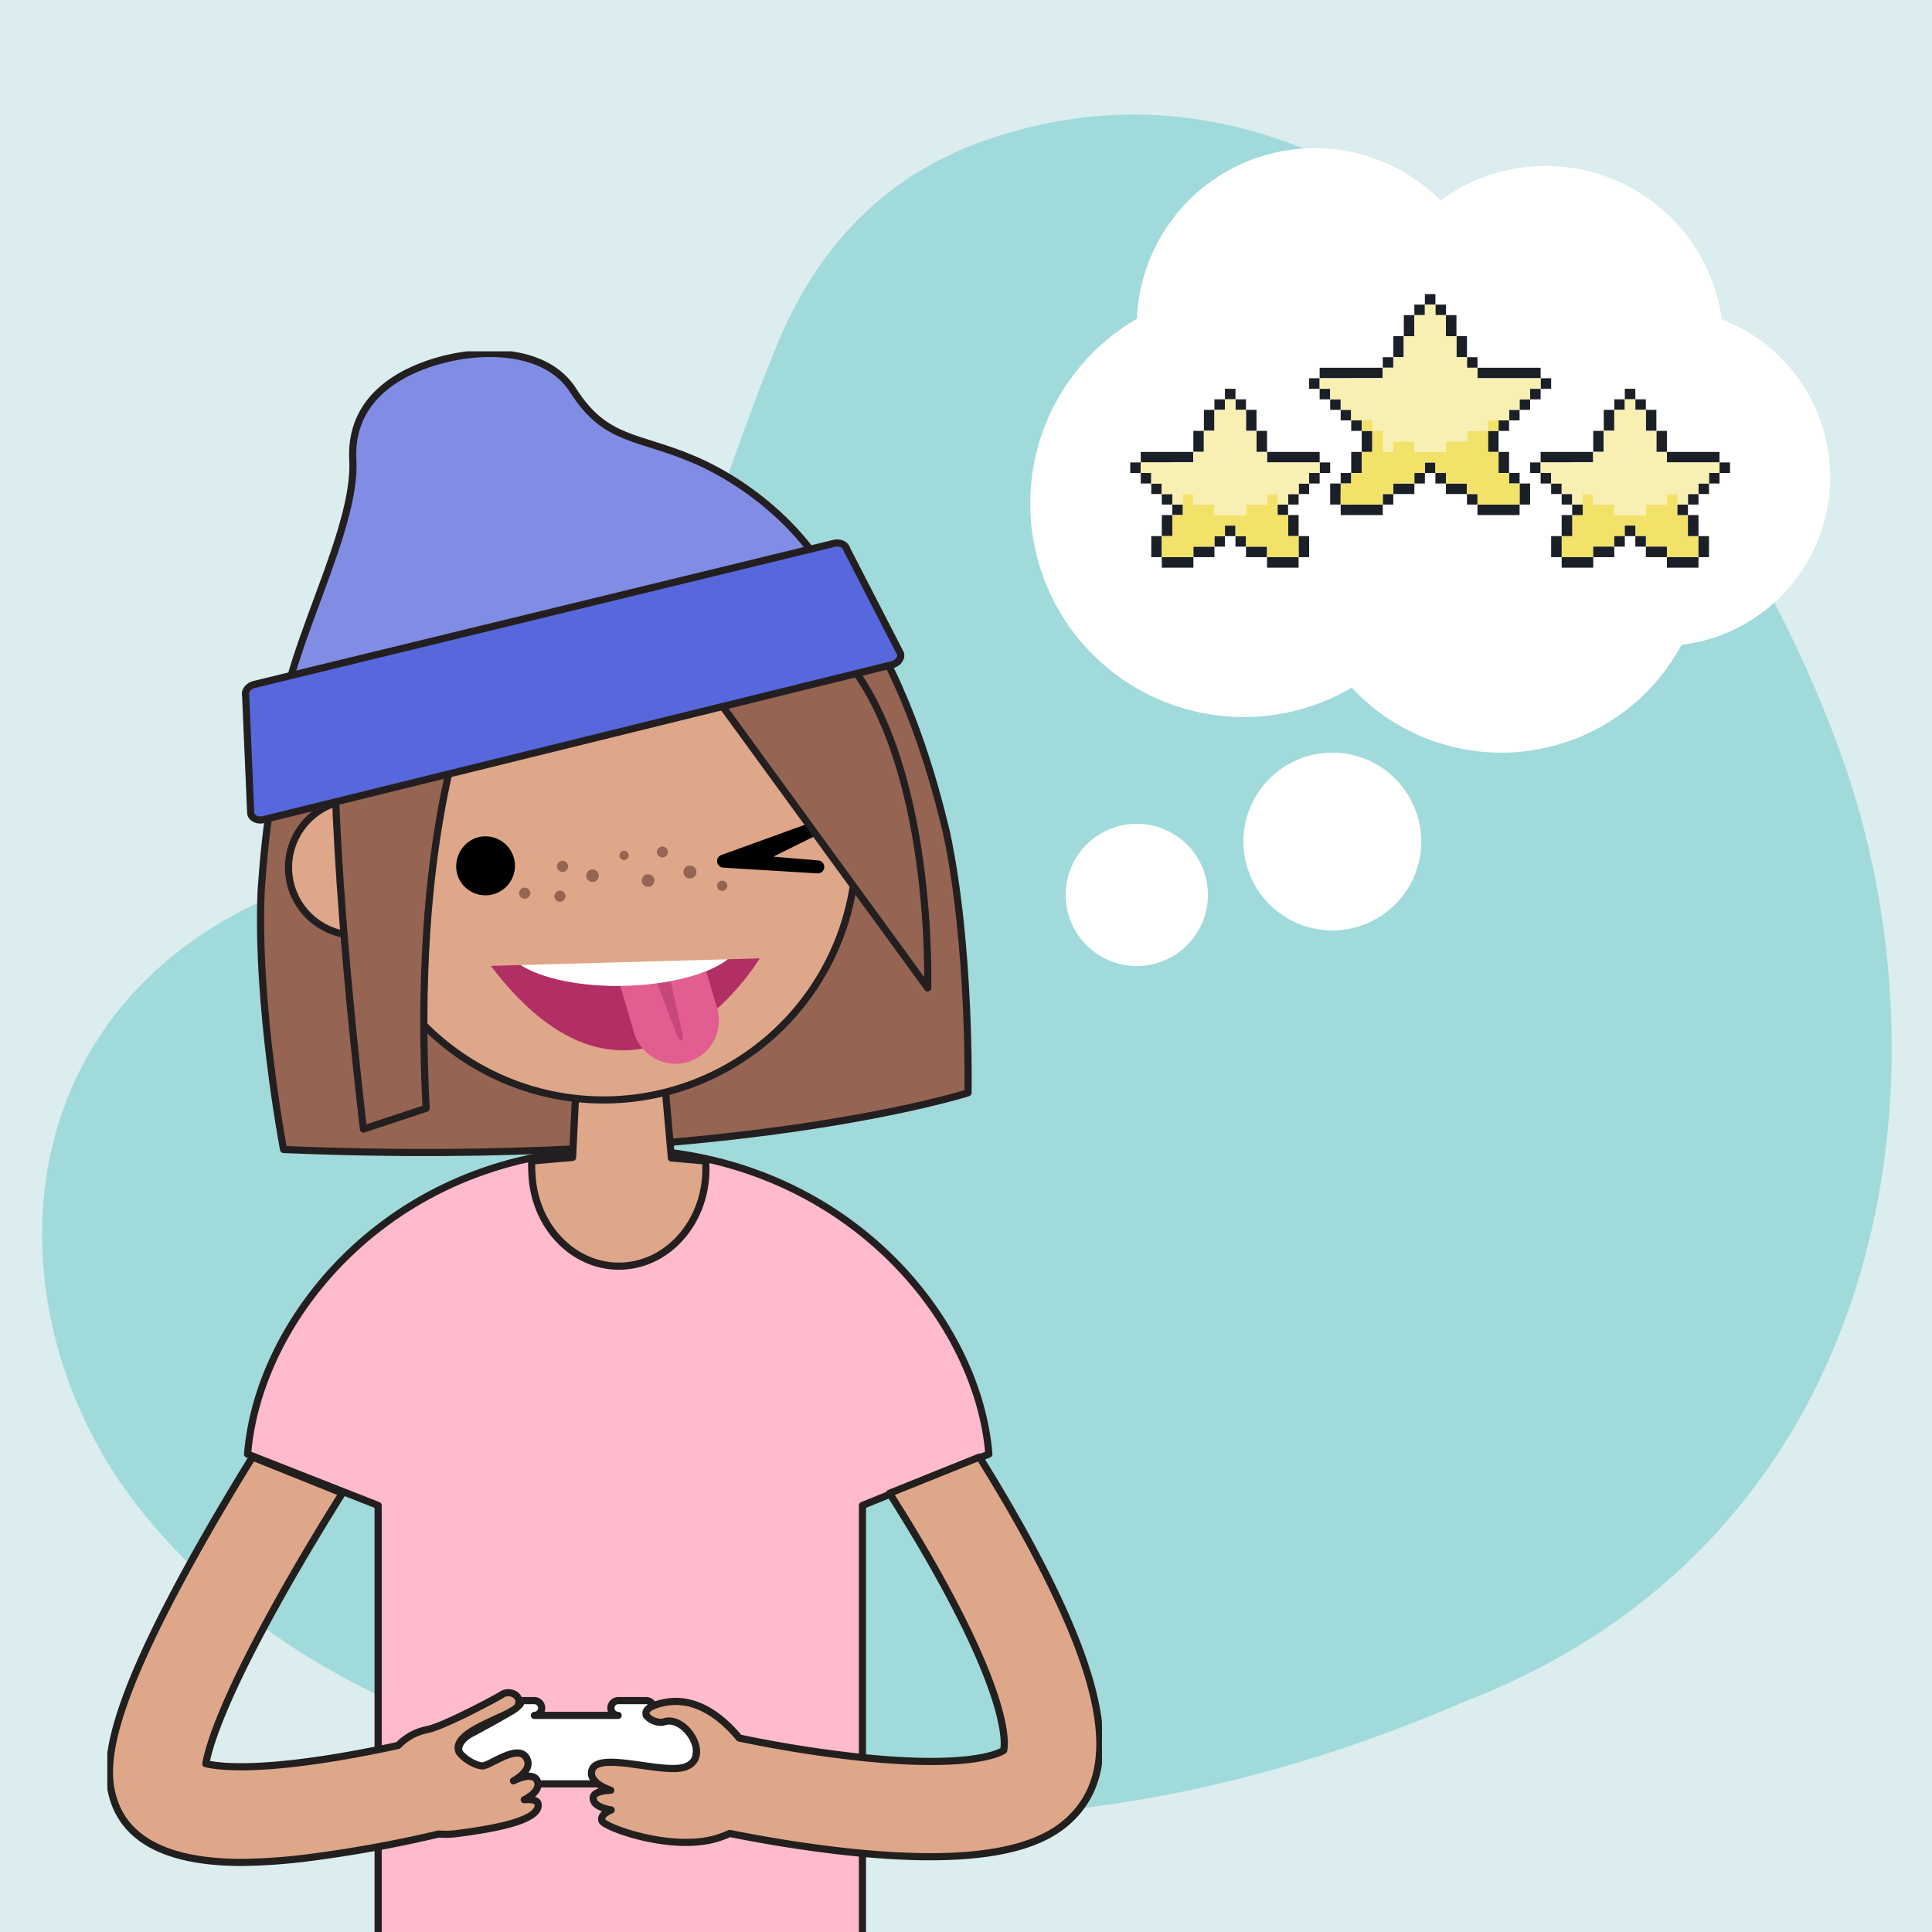 <svg xmlns="http://www.w3.org/2000/svg" xmlns:xlink="http://www.w3.org/1999/xlink" width="540" height="540" viewBox="0 0 540 540">
  <rect x="0" y="0" width="540" height="540" fill="#808080" stroke="none"/>
  <defs>
    <clipPath id="clip-path">
      <rect id="Rectangle_17233" data-name="Rectangle 17233" width="516.988" height="475.969" fill="#89d2d1"/>
    </clipPath>
    <clipPath id="clip-path-2">
      <rect id="Rectangle_17459" data-name="Rectangle 17459" width="223.607" height="228.576" fill="#fff"/>
    </clipPath>
    <clipPath id="clip-path-3">
      <rect id="Rectangle_17458" data-name="Rectangle 17458" width="278.004" height="813.644" fill="none"/>
    </clipPath>
    <clipPath id="clip-SID_24_-_Virtual_classroom_-_Level_up">
      <rect width="540" height="540"/>
    </clipPath>
  </defs>
  <g id="SID_24_-_Virtual_classroom_-_Level_up" data-name="SID 24 - Virtual classroom - Level up" clip-path="url(#clip-SID_24_-_Virtual_classroom_-_Level_up)">
    <rect width="540" height="540" fill="#dbedee"/>
    <g id="Group_35334" data-name="Group 35334" transform="translate(11.752 32.015)" opacity="0.704">
      <g id="Group_35333" data-name="Group 35333" clip-path="url(#clip-path)">
        <path id="Path_167230" data-name="Path 167230" d="M396.936,443.846C517.19,397.825,535.414,267.954,502.458,177.858c-23.645-64.643-63.5-117.057-122.02-154.01C344.615,1.226,305.975-7.225,264.419,6.936c-28.969,9.872-47.916,30.3-59.205,57.934-8.188,20.049-15.065,40.638-22.425,61.022-12.311,34.1-34.837,58.291-68.719,71.8-14.836,5.913-29.281,12.818-44.187,18.536C-12.609,247.874-15.59,335.682,27.328,389.706c23.1,29.076,53.313,48.169,87.365,60.887,92.608,34.586,185,35.211,282.243-6.747" transform="translate(0 0)" fill="#89d2d1"/>
      </g>
    </g>
    <g id="Group_35436" data-name="Group 35436" transform="translate(287.925 41.424)">
      <g id="Group_35435" data-name="Group 35435" clip-path="url(#clip-path-2)">
        <path id="Path_167887" data-name="Path 167887" d="M79.5,0A49.7,49.7,0,0,0,29.853,47.682,59.651,59.651,0,1,0,89.9,150.77a57.467,57.467,0,0,0,10.277,8.725h.01a57.171,57.171,0,0,0,81.863-20.682,47.233,47.233,0,0,0,11.277-90.976,49.673,49.673,0,0,0-78.621-33.22A49.49,49.49,0,0,0,79.5,0m4.969,168.947a24.845,24.845,0,1,0,24.846,24.845,24.845,24.845,0,0,0-24.846-24.845M29.814,188.824A19.876,19.876,0,1,0,49.69,208.7a19.876,19.876,0,0,0-19.876-19.876" fill="#fff"/>
      </g>
    </g>
    <g id="Group_35434" data-name="Group 35434" transform="translate(30 98.201)">
      <path id="Path_167838" data-name="Path 167838" d="M349.289,1288.726H371.61l-2.79-28.832H346.5Z" transform="translate(-140.542 -511.022)" fill="#f2ab88"/>
      <path id="Path_167839" data-name="Path 167839" d="M349.289,1288.726H371.61l-2.79-28.832H346.5Z" transform="translate(-140.542 -511.022)" fill="none" stroke="#221f1f" stroke-linecap="round" stroke-linejoin="round" stroke-width="2"/>
      <rect id="Rectangle_17450" data-name="Rectangle 17450" width="72.545" height="10.231" transform="translate(199.446 802.815)" fill="#fff"/>
      <g id="Group_35433" data-name="Group 35433" transform="translate(0 -0.003)">
        <g id="Group_35432" data-name="Group 35432" clip-path="url(#clip-path-3)">
          <rect id="Rectangle_17451" data-name="Rectangle 17451" width="72.545" height="10.231" transform="translate(199.446 802.819)" fill="none" stroke="#221f1f" stroke-linecap="round" stroke-linejoin="round" stroke-width="2"/>
          <path id="Path_167840" data-name="Path 167840" d="M371.819,1297.147V1286.51a10.2,10.2,0,0,0-9.847,10.222l-17.123.014-9.3,27.887h72.543v-6.115Z" transform="translate(-136.1 -521.815)"/>
          <path id="Path_167841" data-name="Path 167841" d="M371.819,1297.147V1286.51a10.2,10.2,0,0,0-9.847,10.222l-17.123.014-9.3,27.887h72.543v-6.115Z" transform="translate(-136.1 -521.815)" fill="none" stroke="#221f1f" stroke-linecap="round" stroke-linejoin="round" stroke-width="2"/>
          <path id="Path_167842" data-name="Path 167842" d="M132.132,1288.726h22.321l1.86-28.832H133.992Z" transform="translate(-53.593 -511.019)" fill="#f2ab88"/>
          <path id="Path_167843" data-name="Path 167843" d="M132.132,1288.726h22.321l1.86-28.832H133.992Z" transform="translate(-53.593 -511.019)" fill="none" stroke="#221f1f" stroke-linecap="round" stroke-linejoin="round" stroke-width="2"/>
          <rect id="Rectangle_17452" data-name="Rectangle 17452" width="40.923" height="10.231" transform="translate(68.308 802.819)" fill="#fff"/>
          <rect id="Rectangle_17453" data-name="Rectangle 17453" width="40.923" height="10.231" transform="translate(68.308 802.819)" fill="none" stroke="#221f1f" stroke-linecap="round" stroke-linejoin="round" stroke-width="2"/>
          <path id="Path_167844" data-name="Path 167844" d="M125.154,1296.448h1.909c0-5.58,3.985-10.637,9.749-10.637,5.707,0,9.733,4.9,9.749,10.637h.914l8.371,27.9H114.923Z" transform="translate(-46.613 -521.531)"/>
          <path id="Path_167845" data-name="Path 167845" d="M125.154,1296.448h1.909c0-5.58,3.985-10.637,9.749-10.637,5.707,0,9.733,4.9,9.749,10.637h.914l8.371,27.9H114.923Z" transform="translate(-46.613 -521.531)" fill="none" stroke="#221f1f" stroke-linecap="round" stroke-linejoin="round" stroke-width="2"/>
          <path id="Path_167846" data-name="Path 167846" d="M129.726,773.267v44.222c1.86,8.026,8.326,16.851,14.362,21.57L126.2,1062.515h31.691l18.115-220.978,48.693.319,28.08,220.659h29.477L259.072,841.467l-.068-68.2Z" transform="translate(-51.188 -313.64)" fill="#1b324b"/>
          <path id="Path_167847" data-name="Path 167847" d="M129.726,773.267v44.222c1.86,8.026,8.326,16.851,14.362,21.57L126.2,1062.515h31.691l18.115-220.978,48.693.319,28.08,220.659h29.477L259.072,841.467l-.068-68.2Z" transform="translate(-51.188 -313.64)" fill="none" stroke="#1c1f27" stroke-linecap="round" stroke-linejoin="round" stroke-width="2"/>
          <rect id="Rectangle_17454" data-name="Rectangle 17454" width="37.202" height="13.951" transform="translate(197.173 737.077) rotate(-3.721)" fill="#80b2db"/>
          <rect id="Rectangle_17455" data-name="Rectangle 17455" width="37.202" height="13.951" transform="translate(197.173 737.077) rotate(-3.721)" fill="none" stroke="#221f1f" stroke-linecap="round" stroke-linejoin="round" stroke-width="2"/>
          <rect id="Rectangle_17456" data-name="Rectangle 17456" width="13.951" height="37.202" transform="translate(72.625 749.772) rotate(-87.058)" fill="#80b2db"/>
          <rect id="Rectangle_17457" data-name="Rectangle 17457" width="13.951" height="37.202" transform="translate(72.625 749.772) rotate(-87.058)" fill="none" stroke="#221f1f" stroke-linecap="round" stroke-linejoin="round" stroke-width="2"/>
          <path id="Path_167848" data-name="Path 167848" d="M102.436,474.758,65.942,460.411c3.17-39.1,41.511-85.212,103.226-85.212s100.8,46.109,103.972,85.212L237.8,474.758V643.9H102.436Z" transform="translate(-26.746 -152.181)" fill="#ffbace"/>
          <path id="Path_167849" data-name="Path 167849" d="M102.436,474.758,65.942,460.411c3.17-39.1,41.511-85.212,103.226-85.212s100.8,46.109,103.972,85.212L237.8,474.758V643.9H102.436Z" transform="translate(-26.746 -152.181)" fill="none" stroke="#231f20" stroke-linecap="round" stroke-linejoin="round" stroke-width="2"/>
          <path id="Path_167850" data-name="Path 167850" d="M222.148,638.605h-4.5a2.07,2.07,0,0,0,0-4.139h-7.858a2.07,2.07,0,0,0,0,4.139H186.385a2.07,2.07,0,0,0,0-4.139h-3.765a.921.921,0,0,1,0,.128c-.09.922,1.018,1.153-13.766,9.016,0,0-4.4,2.149-3.516,5.24s3.408,8.89,8.692,8.89h48.119a9.567,9.567,0,1,0,0-19.135" transform="translate(-67.014 -257.342)" fill="#fff"/>
          <path id="Path_167851" data-name="Path 167851" d="M222.148,638.605h-4.5a2.07,2.07,0,0,0,0-4.139h-7.858a2.07,2.07,0,0,0,0,4.139H186.385a2.07,2.07,0,0,0,0-4.139h-3.765a.921.921,0,0,1,0,.128c-.09.922,1.018,1.153-13.766,9.016,0,0-4.4,2.149-3.516,5.24s3.408,8.89,8.692,8.89h48.119a9.567,9.567,0,1,0,0-19.135Z" transform="translate(-67.014 -257.342)" fill="none" stroke="#221f1f" stroke-linecap="round" stroke-linejoin="round" stroke-width="2"/>
          <path id="Path_167852" data-name="Path 167852" d="M351.363,546.31c-5.133-9.668-10.6-18.852-15.274-26.351l-25.136,10.117c4.445,6.975,10.012,16.088,15.271,25.753,18.071,33.213,17.054,44.191,16.647,46.106-1.438.906-9.69,4.989-38.923,2.054a348.05,348.05,0,0,1-35-5.511c-4.462-5.392-11.9-11.806-21.069-9.875-9.75,2.052-2.665,6.285.054,5.365,6.071-2.052,13.48,10.13,5.811,12.629-6.49,2.113-25.086-4.9-26.059,1.265-.542,3.434,5.362,5.216,5.362,5.216s-4.566.07-4.877,1.884c-.5,2.907,4.988,3.621,4.988,3.621s-3.42,1.311-2.508,3.135,19.939,8.812,32.615,4.619a29.818,29.818,0,0,0,3.042-1.187c6.664,1.35,20.707,3.971,35.95,5.449,7.589.736,14.227,1.063,20.044,1.063,26.5,0,35.985-6.764,40.868-12.341,11.606-13.25,7.967-35.767-11.8-73.01" transform="translate(-92.335 -210.897)" fill="#dea78a"/>
          <path id="Path_167853" data-name="Path 167853" d="M351.363,546.31c-5.133-9.668-10.6-18.852-15.274-26.351l-25.136,10.117c4.445,6.975,10.012,16.088,15.271,25.753,18.071,33.213,17.054,44.191,16.647,46.106-1.438.906-9.69,4.989-38.923,2.054a348.05,348.05,0,0,1-35-5.511c-4.462-5.392-11.9-11.806-21.069-9.875-9.75,2.052-2.665,6.285.054,5.365,6.071-2.052,13.48,10.13,5.811,12.629-6.49,2.113-25.086-4.9-26.059,1.265-.542,3.434,5.362,5.216,5.362,5.216s-4.566.07-4.877,1.884c-.5,2.907,4.988,3.621,4.988,3.621s-3.42,1.311-2.508,3.135,19.939,8.812,32.615,4.619a29.818,29.818,0,0,0,3.042-1.187c6.664,1.35,20.707,3.971,35.95,5.449,7.589.736,14.227,1.063,20.044,1.063,26.5,0,35.985-6.764,40.868-12.341C374.773,606.07,371.133,583.553,351.363,546.31Z" transform="translate(-92.335 -210.897)" fill="none" stroke="#221f1f" stroke-linecap="round" stroke-linejoin="round" stroke-width="2"/>
          <path id="Path_167854" data-name="Path 167854" d="M120.791,616.859c-.27-1.581-3.856-1.141-3.856-1.141s4.9-2.279,3.65-5.246c-1.176-2.776-6.052-.352-6.664-.033.629-.337,5.83-3.258,3.471-6.639-2.508-3.593-10.15,2.453-12.086,2.453-1.682,0-4.969-1.651-6.578-3.861-2.616-6.044,15.357-10.077,16.5-13.04s-2.508-4.334-4.447-3.08c-1.85,1.2-15.534,8.434-20.349,9.689-.205.044-.415.091-.635.142a1.686,1.686,0,0,0-.342.092,15.25,15.25,0,0,0-7.75,4.341c-5.556,1.22-13.1,2.737-21.058,3.937-19.877,3-29.028,2.024-32.72,1.176.854-4.771,4.526-17.209,19.915-44.877,6.848-12.309,13.836-23.713,18.255-30.75l-25.12-10.09c-4.753,7.675-11.182,18.364-17.487,29.808C.259,591.9-.457,606.308,1.907,614.841c4.183,15.1,21.072,18.4,36.083,18.4a160.724,160.724,0,0,0,20.144-1.524,347.324,347.324,0,0,0,34.861-6.42,24.218,24.218,0,0,0,5.082-.121c10.972-1.412,23.493-3.724,22.715-8.321" transform="translate(-0.406 -210.885)" fill="#dea78a"/>
          <path id="Path_167855" data-name="Path 167855" d="M120.791,616.859c-.27-1.581-3.856-1.141-3.856-1.141s4.9-2.279,3.65-5.246c-1.176-2.776-6.052-.352-6.664-.033.629-.337,5.83-3.258,3.471-6.639-2.508-3.593-10.15,2.453-12.086,2.453-1.682,0-4.969-1.651-6.578-3.861-2.616-6.044,15.357-10.077,16.5-13.04s-2.508-4.334-4.447-3.08c-1.85,1.2-15.534,8.434-20.349,9.689-.205.044-.415.091-.635.142a1.686,1.686,0,0,0-.342.092,15.25,15.25,0,0,0-7.75,4.341c-5.556,1.22-13.1,2.737-21.058,3.937-19.877,3-29.028,2.024-32.72,1.176.854-4.771,4.526-17.209,19.915-44.877,6.848-12.309,13.836-23.713,18.255-30.75l-25.12-10.09c-4.753,7.675-11.182,18.364-17.487,29.808C.259,591.9-.457,606.308,1.907,614.841c4.183,15.1,21.072,18.4,36.083,18.4a160.724,160.724,0,0,0,20.144-1.524,347.324,347.324,0,0,0,34.861-6.42,24.218,24.218,0,0,0,5.082-.121C109.048,623.768,121.569,621.456,120.791,616.859Z" transform="translate(-0.406 -210.885)" fill="none" stroke="#221f1f" stroke-linecap="round" stroke-linejoin="round" stroke-width="2"/>
          <path id="Path_167856" data-name="Path 167856" d="M263.776,155.23c-6.887-28.638-28.039-104.818-99.377-104l-.015-.172c0-.015-.572.01-.981.032-1.608.088-3.064.21-4.616.361-1.556.107-3.061.231-4.661.408-.407.045-.986.115-.984.131l.013.163C81.784,63.061,74.323,141.7,72.239,171.1c-1.464,32.549,6.248,72.694,6.248,72.694,125.386,5.29,191.31-15.847,191.31-15.847s.779-40.849-6.021-72.713" transform="translate(-29.226 -20.705)" fill="#966453"/>
          <path id="Path_167857" data-name="Path 167857" d="M263.776,155.23c-6.887-28.638-28.039-104.818-99.377-104l-.015-.172c0-.015-.572.01-.981.032-1.608.088-3.064.21-4.616.361-1.556.107-3.061.231-4.661.408-.407.045-.986.115-.984.131l.013.163C81.784,63.061,74.323,141.7,72.239,171.1c-1.464,32.549,6.248,72.694,6.248,72.694,125.386,5.29,191.31-15.847,191.31-15.847S270.576,187.1,263.776,155.23Z" transform="translate(-29.226 -20.705)" fill="none" stroke="#231f20" stroke-linecap="round" stroke-linejoin="round" stroke-width="2"/>
          <path id="Path_167858" data-name="Path 167858" d="M248.23,363.389l-9.645-.864-2.1-23.7-24.326-.884-1.2,24.437-11.4.975a27.748,27.748,0,0,0,.046,3.509c.6,14.958,11.959,26.541,25.378,25.876s23.814-13.332,23.218-28.288c-.009-.246.04-.818.025-1.063" transform="translate(-80.926 -137.07)" fill="#dea78a"/>
          <path id="Path_167859" data-name="Path 167859" d="M248.23,363.389l-9.645-.864-2.1-23.7-24.326-.884-1.2,24.437-11.4.975a27.748,27.748,0,0,0,.046,3.509c.6,14.958,11.959,26.541,25.378,25.876s23.814-13.332,23.218-28.288C248.2,364.206,248.245,363.633,248.23,363.389Z" transform="translate(-80.926 -137.07)" fill="none" stroke="#231f20" stroke-linecap="round" stroke-linejoin="round" stroke-width="2"/>
          <path id="Path_167860" data-name="Path 167860" d="M253.634,160.064a70.651,70.651,0,1,1-140.609,13.98l-2.607-26.219a70.652,70.652,0,1,1,140.61-13.98Z" transform="translate(-44.643 -28.462)" fill="#dea78a"/>
          <path id="Path_167861" data-name="Path 167861" d="M253.634,160.064a70.651,70.651,0,1,1-140.609,13.98l-2.607-26.219a70.652,70.652,0,1,1,140.61-13.98Z" transform="translate(-44.643 -28.462)" fill="none" stroke="#231f20" stroke-linecap="round" stroke-linejoin="round" stroke-width="2"/>
          <path id="Path_167862" data-name="Path 167862" d="M123.026,227.942a18.958,18.958,0,1,1-20.743-17.033,18.98,18.98,0,0,1,20.743,17.033" transform="translate(-34.558 -85.506)" fill="#dea78a"/>
          <path id="Path_167863" data-name="Path 167863" d="M123.026,227.942a18.958,18.958,0,1,1-20.743-17.033A18.98,18.98,0,0,1,123.026,227.942Z" transform="translate(-34.558 -85.506)" fill="none" stroke="#231f20" stroke-linecap="round" stroke-linejoin="round" stroke-width="2"/>
          <path id="Path_167864" data-name="Path 167864" d="M132.432,236.972l-17.511,5.8s-8.768-72.437-8.039-112.332c0,0,5.1-40.772,14.318-49.91,11.91-11.8,64.629-17.923,64.629-17.923s-60.847,29.426-53.4,174.369" transform="translate(-43.334 -25.39)" fill="#966453"/>
          <path id="Path_167865" data-name="Path 167865" d="M132.432,236.972l-17.511,5.8s-8.768-72.437-8.039-112.332c0,0,5.1-40.772,14.318-49.91,11.91-11.8,64.629-17.923,64.629-17.923S124.982,92.029,132.432,236.972Z" transform="translate(-43.334 -25.39)" fill="none" stroke="#231f20" stroke-linecap="round" stroke-linejoin="round" stroke-width="2"/>
          <path id="Path_167866" data-name="Path 167866" d="M228.7,245.486a1.759,1.759,0,1,1-1.6-1.863,1.736,1.736,0,0,1,1.6,1.863" transform="translate(-91.338 -98.81)" fill="#966453"/>
          <path id="Path_167867" data-name="Path 167867" d="M243.393,236.23a1.286,1.286,0,1,1-1.174-1.361,1.269,1.269,0,0,1,1.174,1.361" transform="translate(-97.681 -95.26)" fill="#966453"/>
          <path id="Path_167868" data-name="Path 167868" d="M254.825,247.761a1.759,1.759,0,1,1-1.6-1.864,1.733,1.733,0,0,1,1.6,1.864" transform="translate(-101.935 -99.733)" fill="#966453"/>
          <path id="Path_167869" data-name="Path 167869" d="M261.472,234.475a1.529,1.529,0,1,1-1.391-1.619,1.512,1.512,0,0,1,1.391,1.619" transform="translate(-104.817 -94.443)" fill="#966453"/>
          <path id="Path_167870" data-name="Path 167870" d="M274.537,243.725a1.808,1.808,0,1,1-1.648-1.914,1.788,1.788,0,0,1,1.648,1.914" transform="translate(-109.891 -98.075)" fill="#966453"/>
          <path id="Path_167871" data-name="Path 167871" d="M289.567,250.443a1.431,1.431,0,1,1-1.3-1.516,1.408,1.408,0,0,1,1.3,1.516" transform="translate(-116.292 -100.962)" fill="#966453"/>
          <path id="Path_167872" data-name="Path 167872" d="M213.321,255.267a1.553,1.553,0,1,1-1.415-1.648,1.533,1.533,0,0,1,1.415,1.648" transform="translate(-85.268 -102.865)" fill="#966453"/>
          <path id="Path_167873" data-name="Path 167873" d="M214.544,241.222a1.554,1.554,0,1,1-1.413-1.648,1.538,1.538,0,0,1,1.413,1.648" transform="translate(-85.763 -97.168)" fill="#966453"/>
          <path id="Path_167874" data-name="Path 167874" d="M196.754,253.825a1.554,1.554,0,1,1-1.413-1.648,1.534,1.534,0,0,1,1.413,1.648" transform="translate(-78.547 -102.28)" fill="#966453"/>
          <path id="Path_167875" data-name="Path 167875" d="M164.643,239.484a8.243,8.243,0,1,0,4.886-10.94,8.474,8.474,0,0,0-4.886,10.94" transform="translate(-66.57 -92.519)"/>
          <path id="Path_167876" data-name="Path 167876" d="M246.549,285.707c-5.364,4.162-16.336,7.162-29.078,7.423-12.282.247-23.05-2.111-28.794-5.81l-8.346.232c41.253,54.31,75.161-2.1,75.161-2.1Z" transform="translate(-73.143 -115.781)" fill="#b22f65"/>
          <path id="Path_167877" data-name="Path 167877" d="M267.549,300.878a12.1,12.1,0,1,1-23.224,6.833l-4.9-16.636,24.667-1.929Z" transform="translate(-97.114 -117.278)" fill="#e25d90"/>
          <path id="Path_167878" data-name="Path 167878" d="M265.116,308.238c.4,1.347.36,2.541-.083,2.672s-1.125-.855-1.522-2.2L257.9,294.066c-.593-2,.729-2.007,1.509-2.237s1.668-.881,2.257,1.123Z" transform="translate(-104.544 -118.249)" fill="#c6477b"/>
          <path id="Path_167879" data-name="Path 167879" d="M252.244,285.877l-57.872,1.613c5.744,3.7,16.512,6.056,28.794,5.81,12.742-.26,23.713-3.261,29.078-7.423" transform="translate(-78.838 -115.952)" fill="#fff"/>
          <path id="Path_167880" data-name="Path 167880" d="M314.763,235.234l-26.343-1.616a1.824,1.824,0,0,1-.508-3.534l27.041-9.778a1.821,1.821,0,1,1,1.238,3.426l-13.76,6.813,12.557,1.054a1.821,1.821,0,0,1-.224,3.635" transform="translate(-116.292 -89.312)"/>
          <path id="Path_167881" data-name="Path 167881" d="M232.581,87.994l91.037,125s1.979-62.6-23.313-92.484c-37.917-44.8-67.723-32.516-67.723-32.516" transform="translate(-94.336 -35.064)" fill="#966453"/>
          <path id="Path_167882" data-name="Path 167882" d="M232.581,87.994l91.037,125s1.979-62.6-23.313-92.484C262.387,75.711,232.581,87.994,232.581,87.994Z" transform="translate(-94.336 -35.064)" fill="none" stroke="#231f20" stroke-linecap="round" stroke-linejoin="round" stroke-width="2"/>
          <path id="Path_167883" data-name="Path 167883" d="M82.009,117.349c-6.571-21.994,20.687-62.919,19.452-86.6-.9-17.147,13.1-24.535,23.4-27.567,13.079-3.849,30.81-3.462,38.174,8.131,9.1,14.336,18.065,12.57,34.009,19.435S232.912,53.4,239.41,75.142Z" transform="translate(-32.848 -0.402)" fill="#818de4"/>
          <path id="Path_167884" data-name="Path 167884" d="M82.009,117.349c-6.571-21.994,20.687-62.919,19.452-86.6-.9-17.147,13.1-24.535,23.4-27.567,13.079-3.849,30.81-3.462,38.174,8.131,9.1,14.336,18.065,12.57,34.009,19.435S232.912,53.4,239.41,75.142Z" transform="translate(-32.848 -0.402)" fill="none" stroke="#231f20" stroke-linecap="round" stroke-linejoin="round" stroke-width="2"/>
          <path id="Path_167885" data-name="Path 167885" d="M248.05,121.075c.332,1.427-.923,2.737-2.408,3.082l-175.7,43.3c-1.487.346-3.189-.273-3.522-1.7L65,132.741c-.335-1.429.924-2.737,2.407-3.083L229.516,90.214c1.487-.348,3.19.27,3.524,1.7Z" transform="translate(-26.341 -36.551)" fill="#5767dc"/>
          <path id="Path_167886" data-name="Path 167886" d="M248.05,121.075c.332,1.427-.923,2.737-2.408,3.082l-175.7,43.3c-1.487.346-3.189-.273-3.522-1.7L65,132.741c-.335-1.429.924-2.737,2.407-3.083L229.516,90.214c1.487-.348,3.19.27,3.524,1.7Z" transform="translate(-26.341 -36.551)" fill="none" stroke="#231f20" stroke-linecap="round" stroke-linejoin="round" stroke-width="2"/>
        </g>
      </g>
    </g>
    <g id="Group_35431" data-name="Group 35431" transform="translate(315.906 82.198)">
      <rect id="Rectangle_17331" data-name="Rectangle 17331" width="2.941" height="2.941" transform="translate(70.587 17.647)" fill="#1b1f27"/>
      <rect id="Rectangle_17332" data-name="Rectangle 17332" width="17.647" height="2.941" transform="translate(52.941 20.588)" fill="#1b1f27"/>
      <rect id="Rectangle_17333" data-name="Rectangle 17333" width="11.765" height="2.941" transform="translate(58.823 58.823)" fill="#1b1f27"/>
      <rect id="Rectangle_17334" data-name="Rectangle 17334" width="11.765" height="2.941" transform="translate(97.058 58.823)" fill="#1b1f27"/>
      <rect id="Rectangle_17335" data-name="Rectangle 17335" width="2.941" height="5.882" transform="translate(73.529 11.765)" fill="#1b1f27"/>
      <rect id="Rectangle_17336" data-name="Rectangle 17336" width="2.941" height="5.882" transform="translate(76.47 5.882)" fill="#1b1f27"/>
      <rect id="Rectangle_17337" data-name="Rectangle 17337" width="2.941" height="2.941" transform="translate(79.411 2.941)" fill="#1b1f27"/>
      <rect id="Rectangle_17338" data-name="Rectangle 17338" width="2.941" height="2.941" transform="translate(50 23.529)" fill="#1b1f27"/>
      <rect id="Rectangle_17339" data-name="Rectangle 17339" width="2.941" height="2.941" transform="translate(52.941 26.47)" fill="#1b1f27"/>
      <rect id="Rectangle_17340" data-name="Rectangle 17340" width="2.941" height="2.941" transform="translate(55.882 29.412)" fill="#1b1f27"/>
      <rect id="Rectangle_17341" data-name="Rectangle 17341" width="2.941" height="2.941" transform="translate(58.823 32.353)" fill="#1b1f27"/>
      <rect id="Rectangle_17342" data-name="Rectangle 17342" width="2.941" height="2.941" transform="translate(61.764 35.294)" fill="#1b1f27"/>
      <rect id="Rectangle_17343" data-name="Rectangle 17343" width="2.941" height="2.941" transform="translate(58.823 49.999)" fill="#1b1f27"/>
      <rect id="Rectangle_17344" data-name="Rectangle 17344" width="2.941" height="2.941" transform="translate(70.587 55.882)" fill="#1b1f27"/>
      <rect id="Rectangle_17345" data-name="Rectangle 17345" width="2.941" height="2.941" transform="translate(94.117 55.882)" fill="#1b1f27"/>
      <rect id="Rectangle_17346" data-name="Rectangle 17346" width="2.941" height="2.941" transform="translate(79.411 49.999)" fill="#1b1f27"/>
      <rect id="Rectangle_17347" data-name="Rectangle 17347" width="2.941" height="2.941" transform="translate(85.293 49.999)" fill="#1b1f27"/>
      <rect id="Rectangle_17348" data-name="Rectangle 17348" width="2.941" height="2.941" transform="translate(82.352 47.058)" fill="#1b1f27"/>
      <rect id="Rectangle_17349" data-name="Rectangle 17349" width="5.882" height="2.941" transform="translate(73.529 52.941)" fill="#1b1f27"/>
      <rect id="Rectangle_17350" data-name="Rectangle 17350" width="5.882" height="2.941" transform="translate(88.234 52.941)" fill="#1b1f27"/>
      <rect id="Rectangle_17351" data-name="Rectangle 17351" width="2.941" height="5.882" transform="translate(61.764 44.117)" fill="#1b1f27"/>
      <rect id="Rectangle_17352" data-name="Rectangle 17352" width="2.941" height="5.882" transform="translate(55.882 52.941)" fill="#1b1f27"/>
      <rect id="Rectangle_17353" data-name="Rectangle 17353" width="2.941" height="5.882" transform="translate(108.822 52.941)" fill="#1b1f27"/>
      <rect id="Rectangle_17354" data-name="Rectangle 17354" width="2.941" height="5.882" transform="translate(64.705 38.235)" fill="#1b1f27"/>
      <rect id="Rectangle_17355" data-name="Rectangle 17355" width="2.941" height="2.941" transform="translate(94.117 17.647)" fill="#1b1f27"/>
      <rect id="Rectangle_17356" data-name="Rectangle 17356" width="17.647" height="2.941" transform="translate(97.058 20.588)" fill="#1b1f27"/>
      <rect id="Rectangle_17357" data-name="Rectangle 17357" width="2.941" height="5.882" transform="translate(91.175 11.765)" fill="#1b1f27"/>
      <rect id="Rectangle_17358" data-name="Rectangle 17358" width="2.941" height="5.882" transform="translate(88.234 5.882)" fill="#1b1f27"/>
      <rect id="Rectangle_17359" data-name="Rectangle 17359" width="2.941" height="2.941" transform="translate(114.705 23.529)" fill="#1b1f27"/>
      <rect id="Rectangle_17360" data-name="Rectangle 17360" width="2.941" height="2.941" transform="translate(111.763 26.47)" fill="#1b1f27"/>
      <rect id="Rectangle_17361" data-name="Rectangle 17361" width="2.941" height="2.941" transform="translate(108.822 29.412)" fill="#1b1f27"/>
      <rect id="Rectangle_17362" data-name="Rectangle 17362" width="2.941" height="2.941" transform="translate(105.881 32.353)" fill="#1b1f27"/>
      <rect id="Rectangle_17363" data-name="Rectangle 17363" width="2.941" height="2.941" transform="translate(102.94 35.294)" fill="#1b1f27"/>
      <rect id="Rectangle_17364" data-name="Rectangle 17364" width="2.941" height="2.941" transform="translate(105.881 49.999)" fill="#1b1f27"/>
      <rect id="Rectangle_17365" data-name="Rectangle 17365" width="2.941" height="5.882" transform="translate(102.94 44.117)" fill="#1b1f27"/>
      <rect id="Rectangle_17366" data-name="Rectangle 17366" width="2.941" height="5.882" transform="translate(99.999 38.235)" fill="#1b1f27"/>
      <rect id="Rectangle_17367" data-name="Rectangle 17367" width="2.941" height="2.941" transform="translate(82.352 0)" fill="#1b1f27"/>
      <rect id="Rectangle_17368" data-name="Rectangle 17368" width="2.941" height="2.941" transform="translate(85.293 2.941)" fill="#1b1f27"/>
      <rect id="Rectangle_17369" data-name="Rectangle 17369" width="2.941" height="2.941" transform="translate(58.823 55.882)" fill="#fff"/>
      <rect id="Rectangle_17370" data-name="Rectangle 17370" width="2.941" height="2.941" transform="translate(73.529 17.647)" fill="#fff"/>
      <rect id="Rectangle_17371" data-name="Rectangle 17371" width="2.941" height="2.941" transform="translate(70.587 20.588)" fill="#fff"/>
      <rect id="Rectangle_17372" data-name="Rectangle 17372" width="8.824" height="2.941" transform="translate(61.764 23.529)" fill="#fff"/>
      <rect id="Rectangle_17373" data-name="Rectangle 17373" width="2.941" height="5.882" transform="translate(76.47 11.765)" fill="#fff"/>
      <rect id="Rectangle_17374" data-name="Rectangle 17374" width="5.882" height="2.941" transform="translate(17.647 70.588)" fill="#1b1f27"/>
      <rect id="Rectangle_17375" data-name="Rectangle 17375" width="2.941" height="5.882" transform="translate(17.647 38.235)" fill="#1b1f27"/>
      <rect id="Rectangle_17376" data-name="Rectangle 17376" width="2.941" height="5.882" transform="translate(8.824 61.764)" fill="#1b1f27"/>
      <rect id="Rectangle_17377" data-name="Rectangle 17377" width="2.941" height="5.882" transform="translate(5.882 67.646)" fill="#1b1f27"/>
      <rect id="Rectangle_17378" data-name="Rectangle 17378" width="2.941" height="5.882" transform="translate(20.588 32.353)" fill="#1b1f27"/>
      <rect id="Rectangle_17379" data-name="Rectangle 17379" width="2.941" height="2.941" transform="translate(23.529 29.412)" fill="#1b1f27"/>
      <rect id="Rectangle_17380" data-name="Rectangle 17380" width="2.941" height="2.941" transform="translate(26.47 26.47)" fill="#1b1f27"/>
      <rect id="Rectangle_17381" data-name="Rectangle 17381" width="2.941" height="2.941" transform="translate(0 47.058)" fill="#1b1f27"/>
      <rect id="Rectangle_17382" data-name="Rectangle 17382" width="2.941" height="2.941" transform="translate(2.941 49.999)" fill="#1b1f27"/>
      <rect id="Rectangle_17383" data-name="Rectangle 17383" width="2.941" height="2.941" transform="translate(5.882 52.941)" fill="#1b1f27"/>
      <rect id="Rectangle_17384" data-name="Rectangle 17384" width="2.941" height="2.941" transform="translate(8.824 55.882)" fill="#1b1f27"/>
      <rect id="Rectangle_17385" data-name="Rectangle 17385" width="2.941" height="2.941" transform="translate(11.765 58.823)" fill="#1b1f27"/>
      <rect id="Rectangle_17386" data-name="Rectangle 17386" width="2.941" height="2.941" transform="translate(23.529 67.646)" fill="#1b1f27"/>
      <rect id="Rectangle_17387" data-name="Rectangle 17387" width="2.941" height="2.941" transform="translate(26.47 64.705)" fill="#1b1f27"/>
      <rect id="Rectangle_17388" data-name="Rectangle 17388" width="14.706" height="2.941" transform="translate(2.941 44.117)" fill="#1b1f27"/>
      <rect id="Rectangle_17389" data-name="Rectangle 17389" width="8.824" height="2.941" transform="translate(8.823 73.529)" fill="#1b1f27"/>
      <rect id="Rectangle_17390" data-name="Rectangle 17390" width="5.882" height="2.941" transform="translate(32.353 70.588)" fill="#1b1f27"/>
      <rect id="Rectangle_17391" data-name="Rectangle 17391" width="2.941" height="5.882" transform="translate(35.294 38.235)" fill="#1b1f27"/>
      <rect id="Rectangle_17392" data-name="Rectangle 17392" width="2.941" height="5.882" transform="translate(44.117 61.764)" fill="#1b1f27"/>
      <rect id="Rectangle_17393" data-name="Rectangle 17393" width="2.941" height="5.882" transform="translate(47.058 67.646)" fill="#1b1f27"/>
      <rect id="Rectangle_17394" data-name="Rectangle 17394" width="2.941" height="5.882" transform="translate(32.353 32.353)" fill="#1b1f27"/>
      <rect id="Rectangle_17395" data-name="Rectangle 17395" width="2.941" height="2.941" transform="translate(29.411 29.412)" fill="#1b1f27"/>
      <rect id="Rectangle_17396" data-name="Rectangle 17396" width="2.941" height="2.941" transform="translate(52.941 47.058)" fill="#1b1f27"/>
      <rect id="Rectangle_17397" data-name="Rectangle 17397" width="2.941" height="2.941" transform="translate(49.999 49.999)" fill="#1b1f27"/>
      <rect id="Rectangle_17398" data-name="Rectangle 17398" width="2.941" height="2.941" transform="translate(47.058 52.941)" fill="#1b1f27"/>
      <rect id="Rectangle_17399" data-name="Rectangle 17399" width="2.941" height="2.941" transform="translate(44.117 55.882)" fill="#1b1f27"/>
      <rect id="Rectangle_17400" data-name="Rectangle 17400" width="2.941" height="2.941" transform="translate(41.176 58.823)" fill="#1b1f27"/>
      <rect id="Rectangle_17401" data-name="Rectangle 17401" width="2.941" height="2.941" transform="translate(29.411 67.646)" fill="#1b1f27"/>
      <rect id="Rectangle_17402" data-name="Rectangle 17402" width="14.706" height="2.941" transform="translate(38.235 44.117)" fill="#1b1f27"/>
      <rect id="Rectangle_17403" data-name="Rectangle 17403" width="2.941" height="2.941" transform="translate(61.764 32.353)" fill="#f3e26a"/>
      <path id="Path_167832" data-name="Path 167832" d="M434.181,246.979H431.24V241.1H428.3v-5.882h2.941v-2.941h-5.882v2.941h-2.941v2.941h-5.882V241.1h-8.824v-2.941h-5.882v-2.941h-2.941v-2.941h-5.882v2.941h2.941V241.1h-2.941v5.882h-2.941v2.941h-2.941V255.8h11.765v-2.941h2.941V249.92h5.882v-2.941h2.941v-2.941h2.941v2.941h2.941v2.941h5.882v2.941h2.941V255.8h11.765V249.92h-2.941Z" transform="translate(-328.3 -196.98)" fill="#f3e26a"/>
      <rect id="Rectangle_17404" data-name="Rectangle 17404" width="2.941" height="2.941" transform="translate(102.94 32.353)" fill="#f3e26a"/>
      <path id="Path_167833" data-name="Path 167833" d="M87.48,367.767v2.941H81.6v2.941H72.774v-2.941H66.892v-2.941H61.009v2.941h2.941v2.941H61.009v5.882H58.068v5.882h8.824v-2.941h5.882v-2.941h2.941V376.59h2.941v2.941H81.6v2.941H87.48v2.941H96.3v-5.882H93.362v-5.882H90.421v-2.941h2.941v-2.941H87.48Z" transform="translate(-49.245 -311.885)" fill="#f3e26a"/>
      <rect id="Rectangle_17405" data-name="Rectangle 17405" width="2.941" height="2.941" transform="translate(8.823 52.941)" fill="#f3e26a"/>
      <rect id="Rectangle_17406" data-name="Rectangle 17406" width="2.941" height="2.941" transform="translate(5.882 50)" fill="#f3e26a"/>
      <rect id="Rectangle_17407" data-name="Rectangle 17407" width="2.941" height="2.941" transform="translate(44.117 52.941)" fill="#f3e26a"/>
      <rect id="Rectangle_17408" data-name="Rectangle 17408" width="2.941" height="2.941" transform="translate(47.058 50)" fill="#f3e26a"/>
      <path id="Path_167834" data-name="Path 167834" d="M823.013,367.767v2.941h-5.882v2.941h-8.823v-2.941h-5.882v-2.941h-5.882v2.941h2.941v2.941h-2.941v5.882H793.6v5.882h8.823v-2.941h5.882v-2.941h2.941V376.59h2.941v2.941h2.941v2.941h5.882v2.941h8.824v-5.882H828.9v-5.882h-2.941v-2.941H828.9v-2.941h-5.882Z" transform="translate(-673.015 -311.885)" fill="#f3e26a"/>
      <rect id="Rectangle_17409" data-name="Rectangle 17409" width="2.941" height="2.941" transform="translate(120.587 52.941)" fill="#f3e26a"/>
      <rect id="Rectangle_17410" data-name="Rectangle 17410" width="2.941" height="2.941" transform="translate(117.646 50)" fill="#f3e26a"/>
      <rect id="Rectangle_17411" data-name="Rectangle 17411" width="2.941" height="2.941" transform="translate(155.881 52.941)" fill="#f3e26a"/>
      <rect id="Rectangle_17412" data-name="Rectangle 17412" width="2.941" height="2.941" transform="translate(158.822 50)" fill="#f3e26a"/>
      <rect id="Rectangle_17413" data-name="Rectangle 17413" width="8.823" height="2.941" transform="translate(38.235 73.529)" fill="#1b1f27"/>
      <rect id="Rectangle_17414" data-name="Rectangle 17414" width="5.882" height="2.941" transform="translate(11.765 47.058)" fill="#fff"/>
      <rect id="Rectangle_17415" data-name="Rectangle 17415" width="2.941" height="5.882" transform="translate(20.588 38.235)" fill="#fff"/>
      <rect id="Rectangle_17416" data-name="Rectangle 17416" width="2.941" height="2.941" transform="translate(17.647 44.117)" fill="#fff"/>
      <rect id="Rectangle_17417" data-name="Rectangle 17417" width="5.882" height="2.941" transform="translate(129.41 70.588)" fill="#1b1f27"/>
      <rect id="Rectangle_17418" data-name="Rectangle 17418" width="2.941" height="5.882" transform="translate(129.41 38.235)" fill="#1b1f27"/>
      <rect id="Rectangle_17419" data-name="Rectangle 17419" width="2.941" height="5.882" transform="translate(120.587 61.764)" fill="#1b1f27"/>
      <rect id="Rectangle_17420" data-name="Rectangle 17420" width="2.941" height="5.882" transform="translate(117.646 67.646)" fill="#1b1f27"/>
      <rect id="Rectangle_17421" data-name="Rectangle 17421" width="2.941" height="5.882" transform="translate(132.351 32.353)" fill="#1b1f27"/>
      <rect id="Rectangle_17422" data-name="Rectangle 17422" width="2.941" height="2.941" transform="translate(135.293 29.412)" fill="#1b1f27"/>
      <rect id="Rectangle_17423" data-name="Rectangle 17423" width="2.941" height="2.941" transform="translate(138.234 26.47)" fill="#1b1f27"/>
      <rect id="Rectangle_17424" data-name="Rectangle 17424" width="2.941" height="2.941" transform="translate(111.763 47.058)" fill="#1b1f27"/>
      <rect id="Rectangle_17425" data-name="Rectangle 17425" width="2.941" height="2.941" transform="translate(114.705 49.999)" fill="#1b1f27"/>
      <rect id="Rectangle_17426" data-name="Rectangle 17426" width="2.941" height="2.941" transform="translate(117.646 52.941)" fill="#1b1f27"/>
      <rect id="Rectangle_17427" data-name="Rectangle 17427" width="2.941" height="2.941" transform="translate(120.587 55.882)" fill="#1b1f27"/>
      <rect id="Rectangle_17428" data-name="Rectangle 17428" width="2.941" height="2.941" transform="translate(123.528 58.823)" fill="#1b1f27"/>
      <rect id="Rectangle_17429" data-name="Rectangle 17429" width="2.941" height="2.941" transform="translate(135.293 67.646)" fill="#1b1f27"/>
      <rect id="Rectangle_17430" data-name="Rectangle 17430" width="2.941" height="2.941" transform="translate(138.234 64.705)" fill="#1b1f27"/>
      <rect id="Rectangle_17431" data-name="Rectangle 17431" width="14.706" height="2.941" transform="translate(114.705 44.117)" fill="#1b1f27"/>
      <rect id="Rectangle_17432" data-name="Rectangle 17432" width="8.824" height="2.941" transform="translate(120.587 73.529)" fill="#1b1f27"/>
      <rect id="Rectangle_17433" data-name="Rectangle 17433" width="5.882" height="2.941" transform="translate(144.116 70.587)" fill="#1b1f27"/>
      <rect id="Rectangle_17434" data-name="Rectangle 17434" width="2.941" height="5.882" transform="translate(147.057 38.235)" fill="#1b1f27"/>
      <rect id="Rectangle_17435" data-name="Rectangle 17435" width="2.941" height="5.882" transform="translate(155.881 61.764)" fill="#1b1f27"/>
      <rect id="Rectangle_17436" data-name="Rectangle 17436" width="2.941" height="5.882" transform="translate(158.822 67.646)" fill="#1b1f27"/>
      <rect id="Rectangle_17437" data-name="Rectangle 17437" width="2.941" height="5.882" transform="translate(144.116 32.353)" fill="#1b1f27"/>
      <rect id="Rectangle_17438" data-name="Rectangle 17438" width="2.941" height="2.941" transform="translate(141.175 29.412)" fill="#1b1f27"/>
      <rect id="Rectangle_17439" data-name="Rectangle 17439" width="2.941" height="2.941" transform="translate(164.704 47.058)" fill="#1b1f27"/>
      <rect id="Rectangle_17440" data-name="Rectangle 17440" width="2.941" height="2.941" transform="translate(161.763 49.999)" fill="#1b1f27"/>
      <rect id="Rectangle_17441" data-name="Rectangle 17441" width="2.941" height="2.941" transform="translate(158.822 52.941)" fill="#1b1f27"/>
      <rect id="Rectangle_17442" data-name="Rectangle 17442" width="2.941" height="2.941" transform="translate(155.881 55.882)" fill="#1b1f27"/>
      <rect id="Rectangle_17443" data-name="Rectangle 17443" width="2.941" height="2.941" transform="translate(152.939 58.823)" fill="#1b1f27"/>
      <rect id="Rectangle_17444" data-name="Rectangle 17444" width="2.941" height="2.941" transform="translate(141.175 67.646)" fill="#1b1f27"/>
      <rect id="Rectangle_17445" data-name="Rectangle 17445" width="14.706" height="2.941" transform="translate(149.998 44.117)" fill="#1b1f27"/>
      <rect id="Rectangle_17446" data-name="Rectangle 17446" width="8.823" height="2.941" transform="translate(149.998 73.529)" fill="#1b1f27"/>
      <rect id="Rectangle_17447" data-name="Rectangle 17447" width="5.882" height="2.941" transform="translate(123.528 47.058)" fill="#fff"/>
      <rect id="Rectangle_17448" data-name="Rectangle 17448" width="2.941" height="5.882" transform="translate(132.351 38.235)" fill="#fff"/>
      <rect id="Rectangle_17449" data-name="Rectangle 17449" width="2.941" height="2.941" transform="translate(129.41 44.117)" fill="#fff"/>
      <path id="Path_167835" data-name="Path 167835" d="M410.175,39.944H392.528V37h-2.941V34.062h-2.941V28.18H383.7V22.3h-2.941V19.356h-2.941V22.3h-2.941V28.18H371.94v5.882H369V37h-2.941v2.941H348.411v2.941h2.941v2.941h2.941v2.941h2.941v2.941h5.882V54.65h2.941v5.882H369V57.591h5.882v2.941H383.7V57.591h5.882V54.65h5.882V51.709h5.882V48.768h2.941V45.826h2.941V42.885h2.941Z" transform="translate(-295.47 -16.415)" fill="#f8f0b3"/>
      <path id="Path_167836" data-name="Path 167836" d="M63.474,211.209H54.65v-2.941H51.709v-5.882H48.768V196.5H45.827v-2.941H42.885V196.5H39.944v5.882H37v5.882H34.062v2.941H19.356v2.941H22.3v2.941h2.941v2.941H28.18v2.941h2.941v-2.941h2.941v2.941h5.882v2.941h8.823v-2.941H54.65v-2.941h2.941v2.941h2.941v-2.941h2.941v-2.941h2.941V214.15h2.941v-2.941H63.474Z" transform="translate(-16.415 -164.15)" fill="#f8f0b3"/>
      <path id="Path_167837" data-name="Path 167837" d="M801.948,211.209H790.183v-2.941h-2.941v-5.882H784.3V196.5H781.36v-2.941h-2.941V196.5h-2.941v5.882h-2.941v5.882H769.6v2.941H754.89v2.941h2.941v2.941h2.941v2.941h2.941v2.941h2.941v-2.941H769.6v2.941h5.882v2.941H784.3v-2.941h5.882v-2.941h2.941v2.941h2.941v-2.941h2.941v-2.941h2.941V214.15h2.941v-2.941Z" transform="translate(-640.185 -164.15)" fill="#f8f0b3"/>
    </g>
  </g>
</svg>
